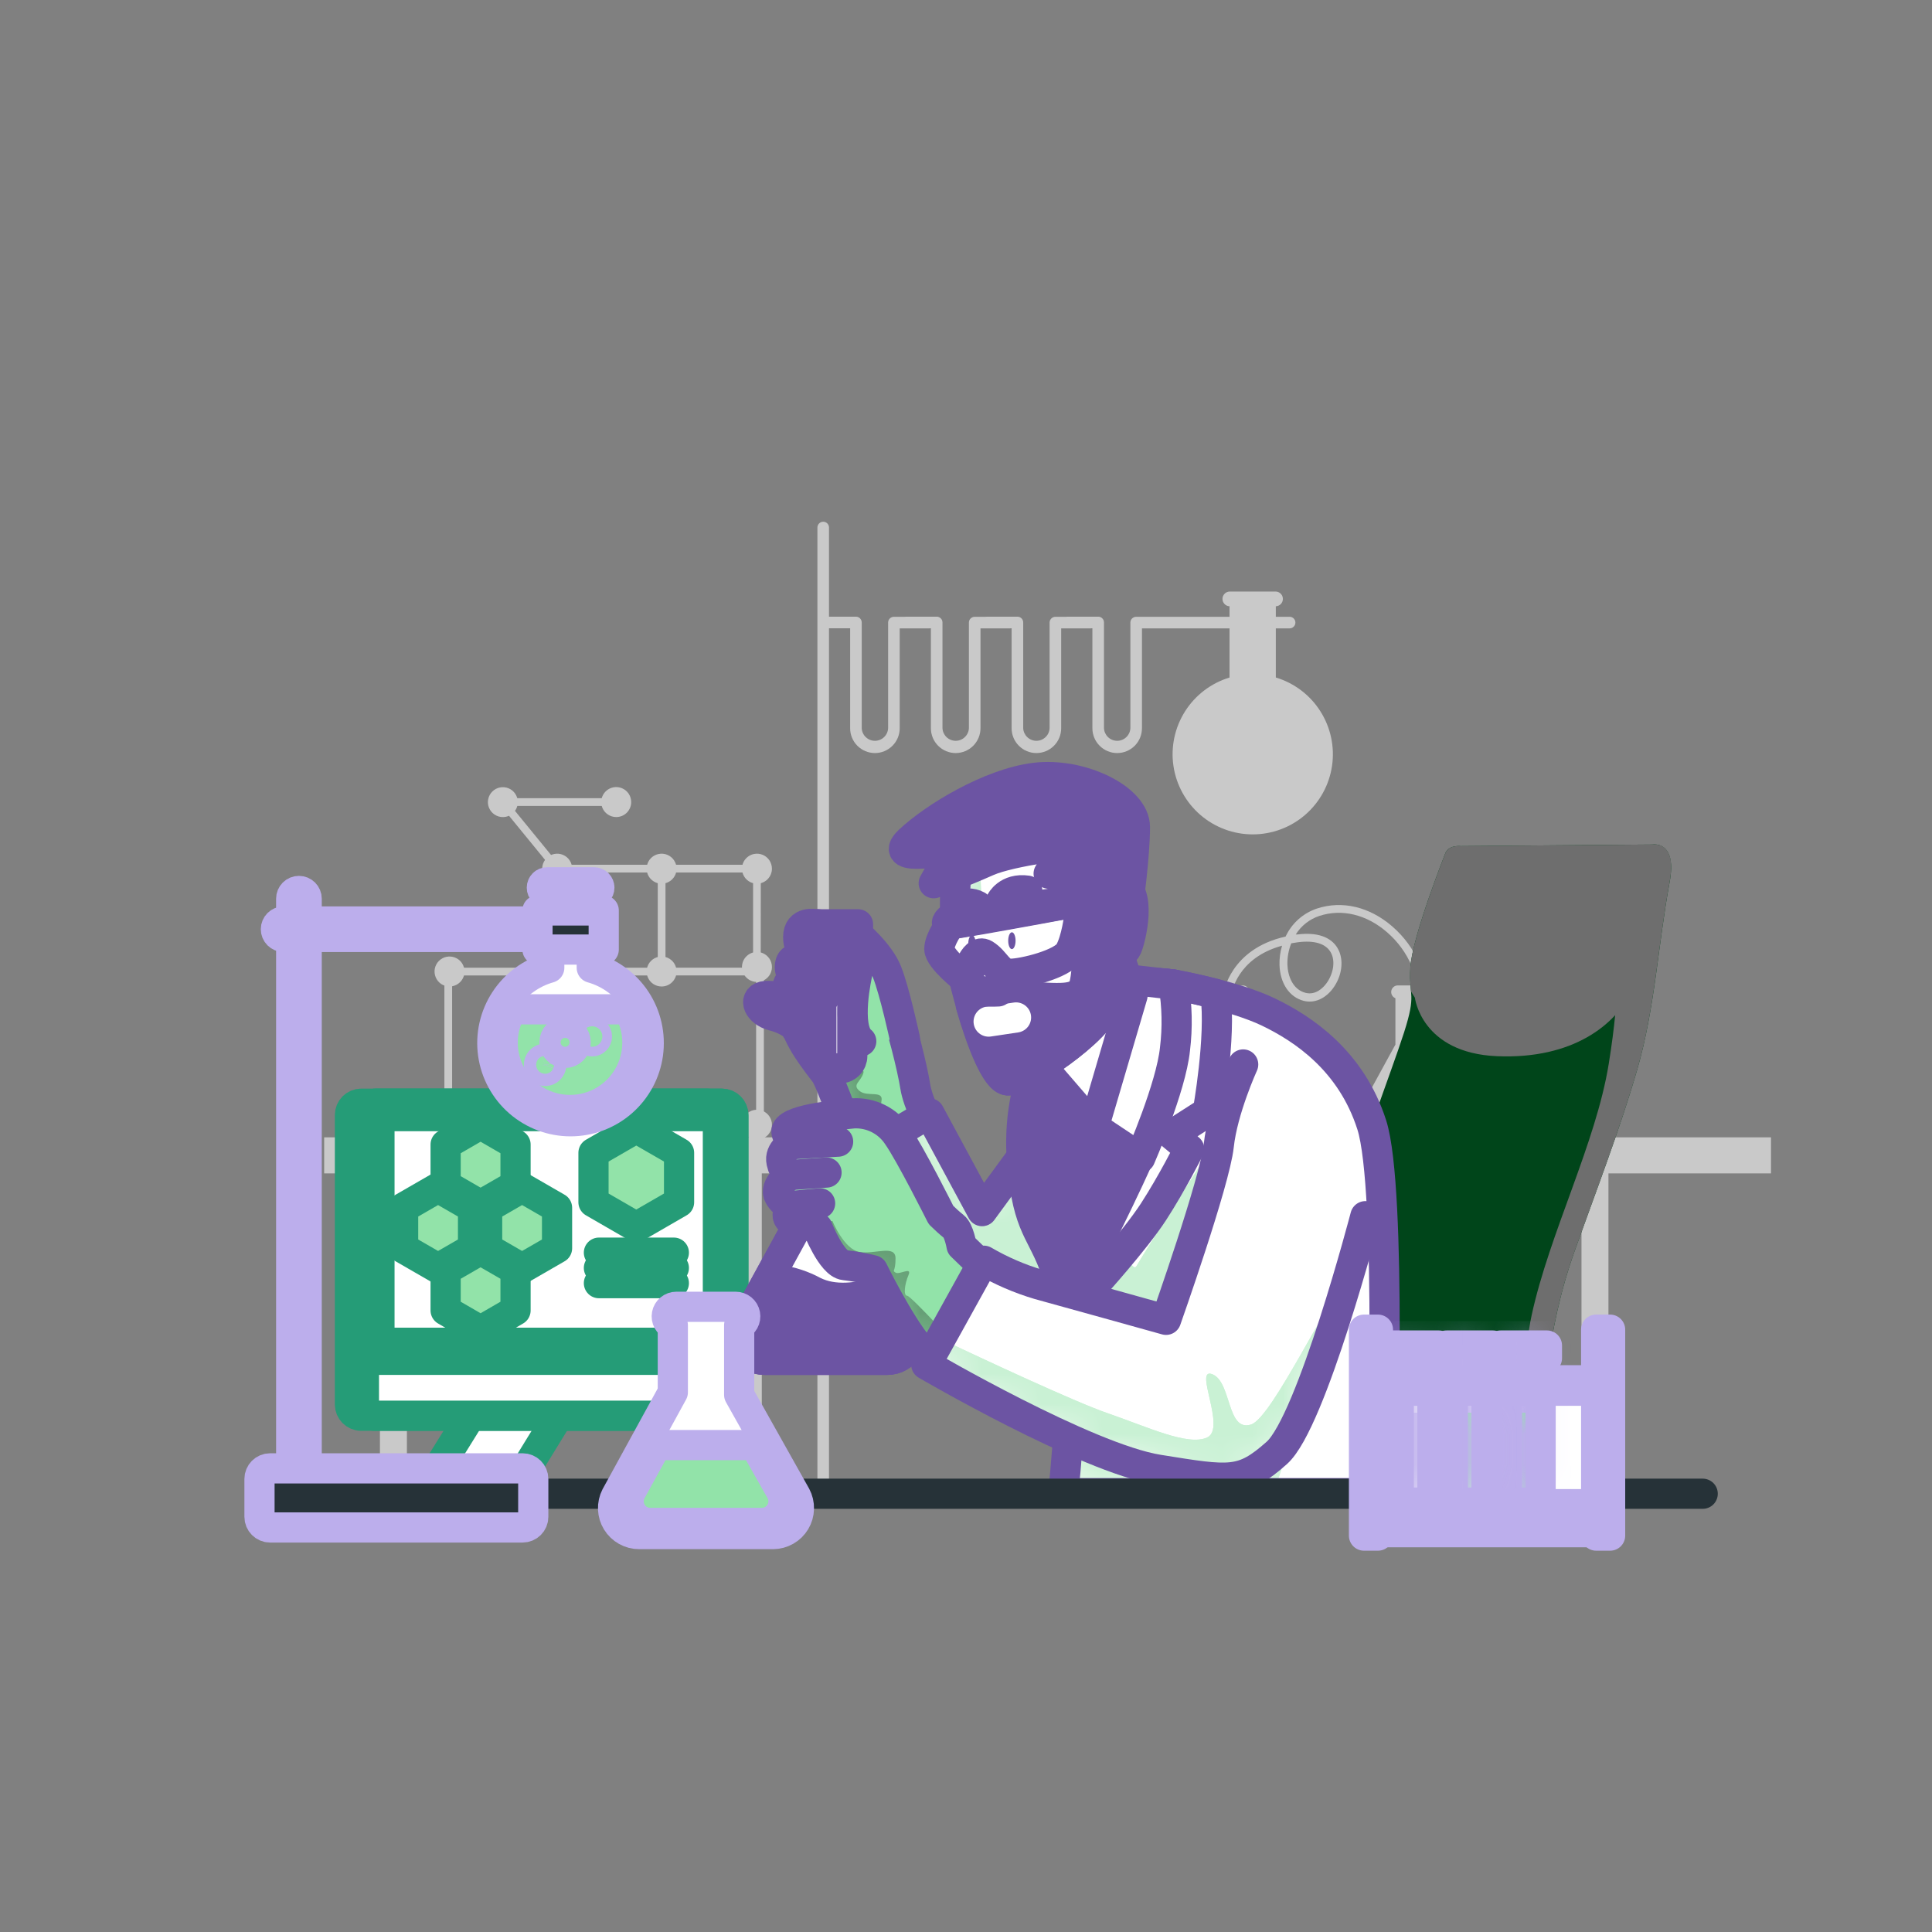 <svg width="64" height="64" viewBox="0 0 64 64" fill="none" xmlns="http://www.w3.org/2000/svg">
<rect x="0" y="0" width="64" height="64" fill="#808080" stroke="none"/>
<path d="M17.153 26.57C17.153 26.472 17.123 26.377 17.069 26.295C17.014 26.214 16.937 26.151 16.846 26.113C16.756 26.076 16.656 26.067 16.56 26.086C16.464 26.105 16.376 26.152 16.307 26.222C16.238 26.291 16.191 26.379 16.172 26.475C16.152 26.571 16.162 26.671 16.2 26.761C16.238 26.852 16.301 26.929 16.382 26.983C16.464 27.038 16.56 27.067 16.657 27.067C16.723 27.067 16.787 27.054 16.847 27.029C16.907 27.004 16.962 26.968 17.008 26.921C17.054 26.875 17.091 26.82 17.116 26.76C17.14 26.7 17.153 26.635 17.153 26.57Z" fill="#C9C9C9"/>
<path d="M20.909 26.569C20.909 26.471 20.88 26.375 20.826 26.293C20.771 26.211 20.693 26.148 20.602 26.11C20.512 26.072 20.412 26.063 20.315 26.082C20.219 26.101 20.13 26.149 20.061 26.218C19.992 26.288 19.944 26.376 19.925 26.473C19.906 26.569 19.916 26.669 19.954 26.76C19.992 26.851 20.056 26.928 20.138 26.983C20.22 27.037 20.316 27.066 20.414 27.066C20.479 27.066 20.544 27.053 20.604 27.028C20.664 27.003 20.719 26.966 20.765 26.92C20.811 26.874 20.847 26.819 20.872 26.759C20.897 26.699 20.91 26.634 20.909 26.569Z" fill="#C9C9C9"/>
<path d="M18.954 28.776C18.954 28.678 18.925 28.582 18.87 28.5C18.816 28.418 18.738 28.355 18.647 28.317C18.556 28.279 18.457 28.27 18.36 28.289C18.264 28.308 18.175 28.356 18.106 28.425C18.037 28.495 17.989 28.583 17.97 28.68C17.951 28.776 17.961 28.876 17.999 28.967C18.037 29.058 18.101 29.135 18.183 29.189C18.264 29.244 18.361 29.273 18.459 29.273C18.524 29.273 18.588 29.26 18.649 29.235C18.709 29.21 18.764 29.173 18.81 29.127C18.856 29.081 18.892 29.026 18.917 28.966C18.942 28.906 18.954 28.841 18.954 28.776Z" fill="#C9C9C9"/>
<path d="M22.413 28.776C22.413 28.678 22.384 28.582 22.329 28.5C22.275 28.418 22.197 28.355 22.107 28.317C22.016 28.279 21.916 28.27 21.82 28.289C21.723 28.308 21.635 28.355 21.565 28.425C21.496 28.494 21.449 28.583 21.43 28.679C21.41 28.775 21.42 28.875 21.458 28.966C21.495 29.057 21.559 29.134 21.641 29.189C21.722 29.244 21.818 29.273 21.917 29.273C22.048 29.273 22.175 29.22 22.268 29.127C22.361 29.034 22.413 28.908 22.413 28.776Z" fill="#C9C9C9"/>
<path d="M22.413 32.184C22.413 32.085 22.384 31.989 22.33 31.907C22.276 31.825 22.198 31.762 22.108 31.724C22.017 31.686 21.917 31.676 21.82 31.695C21.724 31.714 21.635 31.761 21.566 31.831C21.496 31.9 21.449 31.988 21.43 32.085C21.41 32.181 21.42 32.281 21.458 32.372C21.495 32.463 21.559 32.54 21.64 32.595C21.722 32.65 21.818 32.679 21.917 32.679C22.048 32.679 22.174 32.627 22.267 32.534C22.36 32.441 22.413 32.315 22.413 32.184Z" fill="#C9C9C9"/>
<path d="M15.388 32.184C15.388 32.085 15.359 31.989 15.305 31.907C15.25 31.825 15.173 31.761 15.082 31.724C14.991 31.686 14.891 31.676 14.795 31.695C14.698 31.714 14.61 31.762 14.54 31.831C14.47 31.901 14.423 31.989 14.404 32.086C14.385 32.182 14.395 32.282 14.433 32.373C14.47 32.464 14.534 32.541 14.616 32.596C14.698 32.65 14.794 32.679 14.892 32.679C15.024 32.678 15.149 32.626 15.242 32.533C15.335 32.441 15.387 32.315 15.388 32.184Z" fill="#C9C9C9"/>
<path d="M25.571 28.776C25.571 28.678 25.542 28.582 25.488 28.5C25.433 28.418 25.356 28.355 25.265 28.317C25.174 28.279 25.074 28.27 24.978 28.289C24.881 28.308 24.793 28.355 24.724 28.425C24.654 28.494 24.607 28.583 24.588 28.679C24.569 28.775 24.578 28.875 24.616 28.966C24.654 29.057 24.717 29.134 24.799 29.189C24.881 29.244 24.977 29.273 25.075 29.273C25.206 29.273 25.333 29.22 25.426 29.127C25.519 29.034 25.571 28.908 25.571 28.776Z" fill="#C9C9C9"/>
<path d="M25.571 32.032C25.571 31.934 25.542 31.838 25.488 31.756C25.433 31.674 25.356 31.611 25.265 31.573C25.174 31.535 25.074 31.526 24.978 31.545C24.881 31.564 24.793 31.611 24.724 31.681C24.654 31.75 24.607 31.839 24.588 31.935C24.569 32.031 24.578 32.131 24.616 32.222C24.654 32.313 24.717 32.39 24.799 32.445C24.881 32.499 24.977 32.528 25.075 32.528C25.206 32.528 25.333 32.476 25.426 32.383C25.519 32.29 25.571 32.163 25.571 32.032Z" fill="#C9C9C9"/>
<path d="M25.571 37.26C25.572 37.161 25.543 37.065 25.488 36.983C25.434 36.901 25.356 36.838 25.266 36.8C25.175 36.762 25.075 36.752 24.979 36.771C24.882 36.79 24.794 36.837 24.724 36.907C24.654 36.976 24.607 37.065 24.588 37.161C24.569 37.257 24.578 37.357 24.616 37.448C24.653 37.539 24.717 37.617 24.799 37.671C24.88 37.726 24.977 37.755 25.075 37.755C25.206 37.755 25.332 37.703 25.425 37.61C25.519 37.517 25.571 37.391 25.571 37.26Z" fill="#C9C9C9"/>
<path d="M25.158 32.052L24.908 31.997L24.947 31.819V28.903H18.398L16.385 26.441H20.414V26.697H16.925L18.52 28.647H25.203L25.2 31.86L25.158 32.052Z" fill="#C9C9C9"/>
<path d="M25.304 37.424H11.998V37.168H25.048V32.312H21.789V28.775H22.045V32.056H25.304V37.424Z" fill="#C9C9C9"/>
<path d="M14.977 37.297H14.721V32.057H21.917V32.313H14.977V37.297Z" fill="#C9C9C9"/>
<path d="M58.667 37.676H38.785V38.87H58.667V37.676Z" fill="#C9C9C9"/>
<path d="M53.282 38.33H52.389V49.831H53.282V38.33Z" fill="#C9C9C9"/>
<path d="M30.62 37.676H10.738V38.87H30.62V37.676Z" fill="#C9C9C9"/>
<path d="M25.235 38.33H24.342V49.831H25.235V38.33Z" fill="#C9C9C9"/>
<path d="M13.479 38.33H12.586V49.831H13.479V38.33Z" fill="#C9C9C9"/>
<path d="M49.047 36.977L47.745 34.66V33.068C47.793 33.049 47.832 33.014 47.857 32.969C47.882 32.925 47.89 32.873 47.881 32.822C47.871 32.772 47.845 32.727 47.806 32.694C47.766 32.661 47.717 32.643 47.666 32.643H46.304C46.253 32.643 46.203 32.661 46.164 32.694C46.125 32.727 46.098 32.772 46.089 32.822C46.08 32.873 46.088 32.925 46.113 32.969C46.137 33.014 46.177 33.049 46.225 33.068V34.603L44.918 36.993C44.871 37.084 44.848 37.185 44.852 37.288C44.856 37.389 44.886 37.489 44.939 37.576C44.992 37.663 45.067 37.735 45.156 37.785C45.245 37.835 45.346 37.861 45.448 37.861H48.52C48.624 37.862 48.726 37.836 48.817 37.785C48.908 37.733 48.984 37.66 49.037 37.57C49.09 37.481 49.119 37.379 49.121 37.275C49.123 37.171 49.097 37.068 49.047 36.977Z" fill="#C9C9C9"/>
<path d="M42.55 36.977L41.247 34.66V33.068C41.295 33.049 41.334 33.014 41.359 32.969C41.384 32.925 41.392 32.873 41.383 32.822C41.373 32.772 41.347 32.727 41.308 32.694C41.268 32.661 41.219 32.643 41.168 32.643H39.808C39.757 32.643 39.708 32.66 39.668 32.693C39.629 32.726 39.602 32.771 39.592 32.822C39.583 32.872 39.591 32.924 39.616 32.969C39.641 33.014 39.68 33.049 39.728 33.068V34.603L38.42 36.993C38.373 37.084 38.35 37.185 38.354 37.288C38.358 37.389 38.388 37.489 38.441 37.576C38.494 37.663 38.569 37.735 38.658 37.785C38.747 37.835 38.847 37.861 38.95 37.861H42.022C42.126 37.862 42.228 37.836 42.319 37.785C42.41 37.734 42.486 37.66 42.54 37.571C42.593 37.481 42.622 37.379 42.624 37.275C42.626 37.171 42.6 37.068 42.55 36.977Z" fill="#C9C9C9"/>
<path d="M47.053 33.319H47.03C47.012 33.317 46.995 33.311 46.98 33.301C46.965 33.292 46.953 33.28 46.942 33.266C46.932 33.251 46.925 33.235 46.922 33.218C46.918 33.2 46.918 33.183 46.922 33.165C47.05 32.415 46.666 31.501 45.947 30.881C45.27 30.293 44.454 30.097 43.709 30.34C43.383 30.447 43.105 30.665 42.923 30.956H42.968C43.799 30.851 44.159 31.148 44.313 31.416C44.529 31.788 44.462 32.337 44.15 32.749C43.894 33.09 43.535 33.241 43.191 33.155C42.715 33.035 42.406 32.579 42.385 31.967C42.379 31.751 42.408 31.535 42.47 31.327C40.975 31.736 40.799 32.893 40.791 32.947C40.786 32.981 40.768 33.013 40.74 33.034C40.712 33.056 40.677 33.065 40.642 33.06C40.608 33.056 40.576 33.038 40.555 33.01C40.533 32.982 40.524 32.947 40.529 32.912C40.529 32.897 40.743 31.434 42.587 31.025C42.688 30.808 42.832 30.613 43.011 30.453C43.19 30.293 43.4 30.172 43.627 30.096C44.462 29.823 45.371 30.038 46.121 30.689C46.914 31.375 47.332 32.368 47.183 33.219C47.177 33.248 47.16 33.275 47.136 33.293C47.112 33.311 47.083 33.32 47.053 33.319ZM42.775 31.248C42.685 31.471 42.642 31.711 42.647 31.952C42.66 32.336 42.826 32.783 43.252 32.89C43.593 32.976 43.842 32.705 43.933 32.583C44.145 32.304 44.262 31.857 44.079 31.542C43.915 31.258 43.54 31.144 42.998 31.213C42.92 31.226 42.846 31.238 42.775 31.248Z" fill="#C9C9C9"/>
<path d="M27.27 49.572C27.219 49.572 27.17 49.552 27.134 49.516C27.098 49.48 27.078 49.431 27.078 49.38V17.475C27.078 17.424 27.098 17.375 27.134 17.339C27.17 17.303 27.219 17.283 27.27 17.283C27.321 17.283 27.37 17.303 27.406 17.339C27.442 17.375 27.462 17.424 27.462 17.475V49.38C27.462 49.431 27.442 49.48 27.406 49.516C27.37 49.552 27.321 49.572 27.27 49.572Z" fill="#C9C9C9"/>
<path d="M28.983 24.946C28.766 24.946 28.557 24.859 28.403 24.706C28.249 24.552 28.162 24.343 28.162 24.126V20.812H27.38C27.329 20.812 27.28 20.791 27.244 20.756C27.208 20.72 27.188 20.671 27.188 20.62C27.188 20.569 27.208 20.52 27.244 20.484C27.28 20.448 27.329 20.428 27.38 20.428H28.354C28.404 20.428 28.453 20.448 28.489 20.484C28.525 20.52 28.546 20.569 28.546 20.62V24.126C28.552 24.238 28.6 24.343 28.682 24.42C28.763 24.497 28.871 24.54 28.983 24.54C29.095 24.54 29.203 24.497 29.284 24.42C29.365 24.343 29.414 24.238 29.42 24.126V20.624C29.42 20.573 29.44 20.524 29.476 20.488C29.512 20.452 29.561 20.432 29.612 20.432H30.78C30.831 20.432 30.88 20.452 30.916 20.488C30.952 20.524 30.973 20.573 30.973 20.624C30.973 20.674 30.952 20.723 30.916 20.759C30.88 20.795 30.831 20.816 30.78 20.816H29.804V24.126C29.803 24.343 29.717 24.552 29.563 24.705C29.409 24.859 29.201 24.946 28.983 24.946Z" fill="#C9C9C9"/>
<path d="M31.658 24.946C31.44 24.946 31.232 24.859 31.078 24.705C30.924 24.552 30.838 24.343 30.837 24.126V20.812H30.055C30.004 20.812 29.956 20.791 29.919 20.756C29.884 20.72 29.863 20.671 29.863 20.62C29.863 20.569 29.884 20.52 29.919 20.484C29.956 20.448 30.004 20.428 30.055 20.428H31.029C31.08 20.428 31.129 20.448 31.165 20.484C31.201 20.52 31.221 20.569 31.221 20.62V24.126C31.227 24.238 31.276 24.343 31.357 24.42C31.439 24.497 31.547 24.54 31.659 24.54C31.77 24.54 31.878 24.497 31.959 24.42C32.041 24.343 32.09 24.238 32.096 24.126V20.624C32.096 20.573 32.116 20.524 32.152 20.488C32.188 20.452 32.237 20.432 32.288 20.432H33.456C33.507 20.432 33.556 20.452 33.592 20.488C33.628 20.524 33.648 20.573 33.648 20.624C33.648 20.674 33.628 20.723 33.592 20.759C33.556 20.795 33.507 20.816 33.456 20.816H32.48V24.126C32.479 24.343 32.392 24.552 32.238 24.706C32.084 24.859 31.875 24.946 31.658 24.946Z" fill="#C9C9C9"/>
<path d="M34.332 24.946C34.114 24.946 33.906 24.859 33.752 24.705C33.598 24.552 33.511 24.343 33.511 24.126V20.812H32.729C32.678 20.812 32.629 20.791 32.593 20.756C32.557 20.72 32.537 20.671 32.537 20.62C32.537 20.569 32.557 20.52 32.593 20.484C32.629 20.448 32.678 20.428 32.729 20.428H33.703C33.754 20.428 33.803 20.448 33.839 20.484C33.875 20.52 33.895 20.569 33.895 20.62V24.126C33.901 24.238 33.95 24.343 34.031 24.42C34.113 24.497 34.22 24.54 34.332 24.54C34.444 24.54 34.552 24.497 34.633 24.42C34.715 24.343 34.763 24.238 34.769 24.126V20.624C34.769 20.573 34.79 20.524 34.826 20.488C34.862 20.452 34.91 20.432 34.961 20.432H36.13C36.181 20.432 36.23 20.452 36.266 20.488C36.302 20.524 36.322 20.573 36.322 20.624C36.322 20.674 36.302 20.723 36.266 20.759C36.23 20.795 36.181 20.816 36.13 20.816H35.153V24.126C35.153 24.343 35.066 24.552 34.912 24.706C34.758 24.859 34.549 24.946 34.332 24.946Z" fill="#C9C9C9"/>
<path d="M37.007 24.946C36.79 24.946 36.581 24.859 36.428 24.705C36.274 24.552 36.187 24.343 36.187 24.126V20.812H35.405C35.354 20.812 35.305 20.791 35.269 20.756C35.233 20.72 35.213 20.671 35.213 20.62C35.213 20.569 35.233 20.52 35.269 20.484C35.305 20.448 35.354 20.428 35.405 20.428H36.379C36.43 20.428 36.479 20.448 36.515 20.484C36.551 20.52 36.571 20.569 36.571 20.62V24.126C36.577 24.238 36.626 24.343 36.707 24.42C36.788 24.497 36.896 24.54 37.008 24.54C37.12 24.54 37.228 24.497 37.309 24.42C37.391 24.343 37.439 24.238 37.445 24.126V20.624C37.445 20.573 37.465 20.524 37.501 20.488C37.538 20.452 37.586 20.432 37.637 20.432H42.72C42.771 20.432 42.82 20.452 42.856 20.488C42.892 20.524 42.912 20.573 42.912 20.624C42.912 20.674 42.892 20.723 42.856 20.759C42.82 20.795 42.771 20.816 42.72 20.816H37.829V24.126C37.828 24.343 37.742 24.552 37.588 24.706C37.434 24.859 37.225 24.946 37.007 24.946Z" fill="#C9C9C9"/>
<path d="M42.263 22.444V20.083H42.27C42.332 20.079 42.39 20.051 42.432 20.006C42.474 19.961 42.497 19.901 42.497 19.84C42.497 19.778 42.474 19.718 42.432 19.673C42.39 19.628 42.332 19.6 42.27 19.596H40.723C40.661 19.6 40.603 19.628 40.562 19.673C40.519 19.718 40.496 19.778 40.496 19.84C40.496 19.901 40.519 19.961 40.562 20.006C40.603 20.051 40.661 20.079 40.723 20.083H40.73V22.444C40.121 22.628 39.598 23.025 39.257 23.563C38.916 24.101 38.779 24.743 38.872 25.373C38.965 26.003 39.282 26.579 39.764 26.995C40.246 27.411 40.862 27.64 41.498 27.64C42.135 27.64 42.751 27.411 43.233 26.995C43.715 26.579 44.032 26.003 44.125 25.373C44.218 24.743 44.081 24.101 43.74 23.563C43.399 23.025 42.876 22.628 42.267 22.444H42.263Z" fill="#C9C9C9"/>
<path d="M15.911 46.385L14.479 48.689C14.437 48.756 14.414 48.832 14.412 48.911C14.41 48.99 14.43 49.068 14.468 49.136C14.506 49.205 14.562 49.262 14.63 49.302C14.698 49.342 14.775 49.363 14.854 49.363H17.78C17.701 49.363 17.624 49.343 17.556 49.303C17.488 49.263 17.432 49.206 17.394 49.137C17.355 49.069 17.336 48.991 17.338 48.912C17.34 48.834 17.362 48.757 17.403 48.69L18.79 46.432L15.911 46.385Z" fill="white" stroke="#259C77" stroke-linecap="round" stroke-linejoin="round"/>
<path d="M23.457 36.562H11.964C11.759 36.562 11.592 36.729 11.592 36.935V46.526C11.592 46.732 11.759 46.898 11.964 46.898H23.457C23.663 46.898 23.83 46.732 23.83 46.526V36.935C23.83 36.729 23.663 36.562 23.457 36.562Z" fill="white" stroke="#259C77" stroke-linecap="round" stroke-linejoin="round"/>
<path d="M23.92 36.562H12.427C12.222 36.562 12.055 36.729 12.055 36.935V46.526C12.055 46.732 12.222 46.898 12.427 46.898H23.92C24.126 46.898 24.293 46.732 24.293 46.526V36.935C24.293 36.729 24.126 36.562 23.92 36.562Z" fill="white" stroke="#259C77" stroke-linecap="round" stroke-linejoin="round"/>
<path d="M23.882 36.562H12.466C12.357 36.562 12.252 36.606 12.175 36.683C12.098 36.76 12.055 36.864 12.055 36.973V45.046H24.293V36.973C24.293 36.864 24.25 36.76 24.172 36.683C24.095 36.606 23.991 36.562 23.882 36.562Z" fill="#259C77" stroke="#259C77" stroke-linecap="round" stroke-linejoin="round"/>
<path d="M23.781 36.973H12.57V44.48H23.781V36.973Z" fill="white" stroke="#259C77" stroke-linecap="round" stroke-linejoin="round"/>
<path d="M22.495 39.826V38.189L21.078 37.371L19.66 38.189V39.826L21.078 40.645L22.495 39.826Z" fill="#92E3A9" stroke="#259C77" stroke-linecap="round" stroke-linejoin="round"/>
<path d="M18.453 41.349V40.01L17.295 39.342L16.137 40.01V41.349L17.295 42.017L18.453 41.349Z" fill="#92E3A9" stroke="#259C77" stroke-linecap="round" stroke-linejoin="round"/>
<path d="M17.078 39.251V37.914L15.92 37.244L14.762 37.914V39.251L15.92 39.919L17.078 39.251Z" fill="#92E3A9" stroke="#259C77" stroke-linecap="round" stroke-linejoin="round"/>
<path d="M17.078 43.41V42.072L15.92 41.404L14.762 42.072V43.41L15.92 44.08L17.078 43.41Z" fill="#92E3A9" stroke="#259C77" stroke-linecap="round" stroke-linejoin="round"/>
<path d="M15.67 41.349V40.01L14.512 39.342L13.354 40.01V41.349L14.512 42.017L15.67 41.349Z" fill="#92E3A9" stroke="#259C77" stroke-linecap="round" stroke-linejoin="round"/>
<path d="M19.84 41.496H22.322" stroke="#259C77" stroke-linecap="round" stroke-linejoin="round"/>
<path d="M19.84 42.002H22.322" stroke="#259C77" stroke-linecap="round" stroke-linejoin="round"/>
<path d="M19.84 42.506H22.322" stroke="#259C77" stroke-linecap="round" stroke-linejoin="round"/>
<path d="M54.731 27.976L48.395 28.028C48.395 28.028 47.975 27.976 47.871 28.284C47.871 28.284 46.77 31.059 46.719 32.055C46.668 33.051 46.929 32.892 46.511 34.202C46.092 35.511 44.886 38.601 44.207 41.114C43.473 43.82 43.175 46.657 43.055 49.472H51.028C51.037 46.774 51.213 44.096 52.167 41.427C52.857 39.492 53.651 37.449 54.237 35.424C54.823 33.399 54.925 31.296 55.308 29.225C55.569 27.82 54.731 27.976 54.731 27.976Z" fill="#00451A"/>
<path d="M55.352 28.603C55.289 27.872 54.731 27.976 54.731 27.976L48.395 28.028C48.395 28.028 47.975 27.976 47.871 28.284C47.871 28.284 46.771 31.059 46.719 32.055C46.706 32.318 46.714 32.582 46.742 32.844L46.87 33.05C46.87 33.05 47.081 34.883 49.594 34.988C52.108 35.093 53.521 33.939 54.045 32.84C54.569 31.74 54.778 29.96 55.197 28.913C55.243 28.807 55.295 28.703 55.352 28.603Z" fill="#6E6E6E"/>
<path d="M54.994 28.006L54.987 28.014C54.511 28.842 54.142 29.728 53.888 30.649C53.463 32.179 53.718 32.604 53.292 35.238C52.868 37.872 51.328 40.848 50.738 43.568C50.482 44.72 50.387 47.088 50.361 49.479H51.026C51.035 46.781 51.211 44.103 52.165 41.434C52.855 39.499 53.648 37.456 54.235 35.431C54.821 33.406 54.923 31.303 55.306 29.232C55.467 28.363 55.214 28.089 54.994 28.006Z" fill="#6E6E6E"/>
<path d="M30.872 37.435C30.872 37.435 30.403 36.539 30.319 35.987C30.234 35.435 29.85 33.811 29.509 33.043C29.167 32.275 27.507 31.297 27.204 31.339C26.902 31.381 26.268 33.003 26.308 33.683C26.349 34.363 27.119 35.259 27.332 35.557C27.546 35.855 28.057 37.477 28.398 37.989C28.738 38.501 28.782 38.713 28.782 38.713L30.872 37.435Z" fill="#92E3A9"/>
<mask id="mask0_1218_2188" style="mask-type:luminance" maskUnits="userSpaceOnUse" x="26" y="31" width="5" height="8">
<path d="M30.872 37.435C30.872 37.435 30.403 36.539 30.319 35.987C30.234 35.435 29.85 33.811 29.509 33.043C29.167 32.275 27.507 31.297 27.204 31.339C26.902 31.381 26.268 33.003 26.308 33.683C26.349 34.363 27.119 35.259 27.332 35.557C27.546 35.855 28.057 37.477 28.398 37.989C28.738 38.501 28.782 38.713 28.782 38.713L30.872 37.435Z" fill="white"/>
</mask>
<g mask="url(#mask0_1218_2188)">
<path opacity="0.3" d="M29.198 36.481C29.283 36.097 28.729 36.353 28.473 36.139C28.216 35.925 28.515 35.841 28.601 35.543C28.686 35.245 27.704 35.841 27.534 35.799C27.503 35.788 27.472 35.775 27.443 35.758C27.69 36.292 28.109 37.55 28.402 37.989C28.521 38.168 28.603 38.309 28.658 38.418L29.58 38.187C29.58 38.187 29.113 36.865 29.198 36.481Z" fill="black"/>
</g>
<path d="M30.872 37.435C30.872 37.435 30.403 36.539 30.319 35.987C30.234 35.435 29.85 33.811 29.509 33.043C29.167 32.275 27.507 31.297 27.204 31.339C26.902 31.381 26.268 33.003 26.308 33.683C26.349 34.363 27.119 35.259 27.332 35.557C27.546 35.855 28.057 37.477 28.398 37.989C28.738 38.501 28.782 38.713 28.782 38.713L30.872 37.435Z" stroke="#6C54A3" stroke-linecap="round" stroke-linejoin="round"/>
<path d="M26.911 33.26C26.911 33.26 25.631 32.919 25.294 33.004C24.956 33.088 25.122 33.516 25.592 33.644C25.845 33.705 26.084 33.813 26.297 33.964L26.723 34.604" fill="#92E3A9"/>
<path d="M26.911 33.26C26.911 33.26 25.631 32.919 25.294 33.004C24.956 33.088 25.122 33.516 25.592 33.644C25.845 33.705 26.084 33.813 26.297 33.964L26.723 34.604" stroke="#6C54A3" stroke-linecap="round" stroke-linejoin="round"/>
<path d="M27.209 30.789H28.233V34.978C28.233 35.033 28.222 35.086 28.202 35.136C28.181 35.186 28.151 35.232 28.112 35.27C28.074 35.308 28.029 35.339 27.979 35.359C27.928 35.38 27.875 35.391 27.821 35.391H27.622C27.568 35.391 27.515 35.38 27.465 35.359C27.415 35.339 27.369 35.308 27.331 35.27C27.293 35.232 27.262 35.186 27.242 35.136C27.221 35.086 27.21 35.033 27.21 34.978V30.789H27.209Z" fill="white" stroke="#6C54A3" stroke-linecap="round" stroke-linejoin="round"/>
<path d="M28.423 30.619H27.018V31.003H28.423V30.619Z" fill="white" stroke="#6C54A3" stroke-linecap="round" stroke-linejoin="round"/>
<path d="M27.016 30.618C27.016 30.618 26.441 30.49 26.441 31.044C26.441 31.599 26.868 31.727 27.209 31.343C27.551 30.959 27.336 30.576 27.016 30.618Z" fill="#92E3A9" stroke="#6C54A3" stroke-linecap="round" stroke-linejoin="round"/>
<path d="M29.977 34.41C29.977 34.41 29.637 32.834 29.382 32.195C29.127 31.557 28.402 30.96 28.23 30.787C28.059 30.615 27.89 31.299 28.018 31.511C28.146 31.722 28.402 32.235 28.402 32.235C28.402 32.235 27.975 34.067 28.53 34.493" fill="#92E3A9"/>
<path d="M29.977 34.41C29.977 34.41 29.637 32.834 29.382 32.195C29.127 31.557 28.402 30.96 28.23 30.787C28.059 30.615 27.89 31.299 28.018 31.511C28.146 31.722 28.402 32.235 28.402 32.235C28.402 32.235 27.975 34.067 28.53 34.493" stroke="#6C54A3" stroke-linecap="round" stroke-linejoin="round"/>
<path d="M27.039 32.407C27.039 32.407 26.186 32.323 26.102 32.621C26.018 32.919 26.186 33.09 26.442 33.09C26.698 33.09 27.338 33.218 27.38 32.919C27.42 32.621 27.337 32.365 27.039 32.407Z" fill="#92E3A9" stroke="#6C54A3" stroke-linecap="round" stroke-linejoin="round"/>
<path d="M27.125 31.683C27.125 31.683 26.272 31.598 26.186 31.897C26.101 32.195 26.272 32.365 26.528 32.365C26.784 32.365 27.424 32.493 27.465 32.195C27.506 31.897 27.423 31.641 27.125 31.683Z" fill="#92E3A9" stroke="#6C54A3" stroke-linecap="round" stroke-linejoin="round"/>
<path d="M30.787 36.881L28.273 38.371C28.273 38.371 29.21 40.076 29.722 41.523C30.234 42.971 31.258 45.699 32.959 45.655C34.661 45.612 36.24 43.441 36.24 43.441L34.281 37.732L32.533 40.118L30.787 36.881Z" fill="white"/>
<mask id="mask1_1218_2188" style="mask-type:luminance" maskUnits="userSpaceOnUse" x="28" y="36" width="9" height="10">
<path d="M30.787 36.881L28.273 38.371C28.273 38.371 29.21 40.076 29.722 41.523C30.234 42.971 31.258 45.699 32.959 45.655C34.661 45.612 36.24 43.441 36.24 43.441L34.281 37.732L32.533 40.118L30.787 36.881Z" fill="white"/>
</mask>
<g mask="url(#mask1_1218_2188)">
<path d="M30.787 36.881L28.273 38.371C28.273 38.371 29.21 40.076 29.722 41.523C30.234 42.971 31.258 45.699 32.959 45.655C34.661 45.612 36.24 43.441 36.24 43.441L34.281 37.732L32.533 40.118L30.787 36.881Z" fill="#92E3A9" stroke="#6C54A3" stroke-linecap="round" stroke-linejoin="round"/>
<path opacity="0.5" d="M30.787 36.881L28.273 38.371C28.273 38.371 29.21 40.076 29.722 41.523C30.234 42.971 31.258 45.699 32.959 45.655C34.661 45.612 36.24 43.441 36.24 43.441L34.281 37.732L32.533 40.118L30.787 36.881Z" fill="white"/>
</g>
<path d="M30.787 36.881L28.273 38.371C28.273 38.371 29.21 40.076 29.722 41.523C30.234 42.971 31.258 45.699 32.959 45.655C34.661 45.612 36.24 43.441 36.24 43.441L34.281 37.732L32.533 40.118L30.787 36.881Z" stroke="#6C54A3" stroke-linecap="round" stroke-linejoin="round"/>
<path d="M38.876 32.615C38.876 32.615 40.866 32.971 42.017 33.524C43.167 34.077 44.761 35.135 45.442 37.264C46.123 39.394 45.782 49.462 45.782 49.462H35.219C35.219 49.462 35.731 45.06 35.261 43.062C34.791 41.063 34.278 41.045 33.999 39.58C33.167 35.224 35.51 32.147 38.876 32.615Z" fill="white"/>
<mask id="mask2_1218_2188" style="mask-type:luminance" maskUnits="userSpaceOnUse" x="33" y="32" width="13" height="18">
<path d="M38.876 32.615C38.876 32.615 40.866 32.971 42.017 33.524C43.167 34.077 44.761 35.135 45.442 37.264C46.123 39.394 45.782 49.462 45.782 49.462H35.219C35.219 49.462 35.731 45.06 35.261 43.062C34.791 41.063 34.278 41.045 33.999 39.58C33.167 35.224 35.51 32.147 38.876 32.615Z" fill="white"/>
</mask>
<g mask="url(#mask2_1218_2188)">
<path d="M42.148 49.537C42.716 48.044 43.663 44.507 43.663 44.507C43.663 44.507 40.377 43.695 39.907 42.203C39.438 40.71 40.463 37.505 40.463 37.505C40.463 37.505 37.987 41.345 37.647 41.943C37.306 42.541 35.427 35.969 34.787 34.433C34.785 34.427 34.782 34.42 34.778 34.414C33.939 35.666 33.596 37.471 33.999 39.576C34.278 41.042 34.792 41.056 35.261 43.058C35.729 45.06 35.219 49.533 35.219 49.533L42.148 49.537Z" fill="#92E3A9"/>
<path opacity="0.5" d="M42.148 49.537C42.716 48.044 43.663 44.507 43.663 44.507C43.663 44.507 40.377 43.695 39.907 42.203C39.438 40.71 40.463 37.505 40.463 37.505C40.463 37.505 37.987 41.345 37.647 41.943C37.306 42.541 35.427 35.969 34.787 34.433C34.785 34.427 34.782 34.42 34.778 34.414C33.939 35.666 33.596 37.471 33.999 39.576C34.278 41.042 34.792 41.056 35.261 43.058C35.729 45.06 35.219 49.533 35.219 49.533L42.148 49.537Z" fill="white"/>
</g>
<path d="M38.876 32.615C38.876 32.615 40.866 32.971 42.017 33.524C43.167 34.077 44.761 35.135 45.442 37.264C46.123 39.394 45.782 49.462 45.782 49.462H35.219C35.219 49.462 35.731 45.06 35.261 43.062C34.791 41.063 34.278 41.045 33.999 39.58C33.167 35.224 35.51 32.147 38.876 32.615Z" stroke="#6C54A3" stroke-linecap="round" stroke-linejoin="round"/>
<path d="M34.473 37.968L34.9 38.251L34.568 38.961C34.568 38.961 34.952 40.286 35.372 41.09C35.792 41.894 36.223 42.604 36.223 42.604C36.223 42.604 37.595 41.09 38.21 40.144C38.824 39.198 39.394 38.062 39.394 38.062L38.825 37.589L40.008 36.831C40.008 36.831 40.456 34.366 40.264 32.925C39.508 32.727 38.875 32.615 38.875 32.615C36.903 32.34 35.519 33.078 34.703 34.034L34.521 34.56C34.376 35.181 34.313 35.817 34.331 36.454C34.352 36.96 34.4 37.466 34.473 37.968Z" stroke="#6C54A3" stroke-linecap="round" stroke-linejoin="round"/>
<path d="M35.02 34.883C35.02 34.883 34.973 37.151 35.2 38.331C35.426 39.511 36.289 41.325 36.289 41.325C36.289 41.325 37.697 38.557 38.286 37.015C38.875 35.473 38.875 32.614 38.875 32.614L35.699 32.342L35.02 34.883Z" fill="white" stroke="#6C54A3" stroke-linecap="round" stroke-linejoin="round"/>
<path d="M35.447 37.575L36.083 38.581L35.766 40.011L36.288 41.327L36.825 40.011L36.613 38.635L37.248 37.31L36.242 36.199L35.447 37.575Z" fill="#6C54A3" stroke="#6C54A3" stroke-linecap="round" stroke-linejoin="round"/>
<path d="M36.236 37.331L37.772 38.355C37.772 38.355 38.795 36.019 38.923 34.749C39.01 34.039 38.994 33.321 38.877 32.616L36.833 32.385L35.02 34.88L35.2 38.332L36.236 37.331Z" fill="white" stroke="#6C54A3" stroke-linecap="round" stroke-linejoin="round"/>
<path d="M34.203 34.975L36.236 37.331L37.516 32.979L36.835 30.938C36.835 30.938 36.382 32.934 35.565 33.615C35.071 34.026 34.615 34.481 34.203 34.975Z" fill="white" stroke="#6C54A3" stroke-linecap="round" stroke-linejoin="round"/>
<path d="M30.087 43.883L28.362 40.811V38.703C28.426 38.678 28.479 38.632 28.512 38.573C28.545 38.513 28.556 38.444 28.544 38.377C28.531 38.31 28.495 38.25 28.443 38.207C28.39 38.163 28.324 38.14 28.256 38.141H26.454C26.386 38.14 26.319 38.163 26.267 38.207C26.214 38.25 26.178 38.31 26.166 38.377C26.153 38.444 26.164 38.513 26.198 38.573C26.231 38.632 26.284 38.678 26.347 38.703V40.738L24.618 43.895C24.555 44.016 24.525 44.151 24.53 44.286C24.534 44.422 24.574 44.554 24.645 44.67C24.715 44.785 24.815 44.881 24.933 44.947C25.052 45.014 25.185 45.048 25.321 45.047H29.394C29.53 45.047 29.665 45.012 29.783 44.944C29.902 44.877 30.001 44.779 30.071 44.662C30.141 44.544 30.179 44.411 30.182 44.275C30.185 44.138 30.152 44.003 30.087 43.883Z" fill="white" stroke="#6C54A3" stroke-linecap="round" stroke-linejoin="round"/>
<path d="M29.118 42.789C28.451 42.998 27.628 43.116 26.956 42.781C26.594 42.584 26.199 42.455 25.791 42.397L25.068 43.716C25.017 43.817 24.992 43.928 24.997 44.041C25.001 44.154 25.034 44.263 25.093 44.36C25.152 44.456 25.234 44.535 25.332 44.59C25.431 44.646 25.542 44.675 25.654 44.675H29.055C29.169 44.675 29.281 44.645 29.38 44.589C29.479 44.533 29.561 44.452 29.62 44.355C29.678 44.257 29.711 44.146 29.713 44.032C29.716 43.919 29.69 43.806 29.636 43.706L29.118 42.789Z" fill="white" stroke="#6C54A3" stroke-linecap="round" stroke-linejoin="round"/>
<path d="M30.087 43.883L28.362 40.811V38.703C28.426 38.678 28.479 38.632 28.512 38.573C28.545 38.513 28.556 38.444 28.544 38.377C28.531 38.31 28.495 38.25 28.443 38.207C28.39 38.163 28.324 38.14 28.256 38.141H26.454C26.386 38.14 26.319 38.163 26.267 38.207C26.214 38.25 26.178 38.31 26.166 38.377C26.153 38.444 26.164 38.513 26.198 38.573C26.231 38.632 26.284 38.678 26.347 38.703V40.738L24.618 43.895C24.555 44.016 24.525 44.151 24.53 44.286C24.534 44.422 24.574 44.554 24.645 44.67C24.715 44.785 24.815 44.881 24.933 44.947C25.052 45.014 25.185 45.048 25.321 45.047H29.394C29.53 45.047 29.665 45.012 29.783 44.944C29.902 44.877 30.001 44.779 30.071 44.662C30.141 44.544 30.179 44.411 30.182 44.275C30.185 44.138 30.152 44.003 30.087 43.883Z" fill="white" stroke="#6C54A3" stroke-linecap="round" stroke-linejoin="round"/>
<path d="M29.118 42.789C28.451 42.998 27.628 43.116 26.956 42.781C26.594 42.584 26.199 42.455 25.791 42.397L25.068 43.716C25.017 43.817 24.992 43.928 24.997 44.041C25.001 44.154 25.034 44.263 25.093 44.36C25.152 44.456 25.234 44.535 25.332 44.59C25.431 44.646 25.542 44.675 25.654 44.675H29.055C29.169 44.675 29.281 44.645 29.38 44.589C29.479 44.533 29.561 44.452 29.62 44.355C29.678 44.257 29.711 44.146 29.713 44.032C29.716 43.919 29.69 43.806 29.636 43.706L29.118 42.789Z" fill="#6C54A3" stroke="#6C54A3" stroke-linecap="round" stroke-linejoin="round"/>
<path d="M33.216 42.59L31.853 41.27C31.853 41.27 31.767 40.758 31.597 40.63C31.448 40.51 31.306 40.381 31.17 40.246C31.17 40.246 30.146 38.198 29.723 37.604C29.564 37.369 29.347 37.179 29.093 37.053C28.839 36.926 28.557 36.867 28.274 36.881C27.89 36.923 26.226 37.051 26.059 37.434C26.007 37.552 26.23 37.902 26.23 37.902C26.23 37.902 25.803 38.116 25.889 38.499C25.975 38.882 26.145 38.925 26.145 38.925C26.145 38.925 25.633 39.309 25.805 39.607C25.848 39.691 25.908 39.764 25.981 39.823C26.055 39.882 26.14 39.924 26.231 39.948C26.231 39.948 25.89 40.332 26.273 40.46C26.539 40.545 26.809 40.617 27.082 40.674C27.082 40.674 27.551 41.865 27.978 41.909C28.294 41.946 28.607 42.003 28.915 42.079C28.915 42.079 29.768 43.825 30.451 44.639C31.135 45.453 32.371 45.535 32.371 45.535L33.216 42.59Z" fill="#92E3A9"/>
<mask id="mask3_1218_2188" style="mask-type:luminance" maskUnits="userSpaceOnUse" x="25" y="36" width="9" height="10">
<path d="M33.216 42.59L31.853 41.27C31.853 41.27 31.767 40.758 31.597 40.63C31.448 40.51 31.306 40.381 31.17 40.246C31.17 40.246 30.146 38.198 29.723 37.604C29.564 37.369 29.347 37.179 29.093 37.053C28.839 36.926 28.557 36.867 28.274 36.881C27.89 36.923 26.226 37.051 26.059 37.434C26.007 37.552 26.23 37.902 26.23 37.902C26.23 37.902 25.803 38.116 25.889 38.499C25.975 38.882 26.145 38.925 26.145 38.925C26.145 38.925 25.633 39.309 25.805 39.607C25.848 39.691 25.908 39.764 25.981 39.823C26.055 39.882 26.14 39.924 26.231 39.948C26.231 39.948 25.89 40.332 26.273 40.46C26.539 40.545 26.809 40.617 27.082 40.674C27.082 40.674 27.551 41.865 27.978 41.909C28.294 41.946 28.607 42.003 28.915 42.079C28.915 42.079 29.768 43.825 30.451 44.639C31.135 45.453 32.371 45.535 32.371 45.535L33.216 42.59Z" fill="white"/>
</mask>
<g mask="url(#mask3_1218_2188)">
<path opacity="0.3" d="M30.05 42.923C29.922 42.923 29.966 42.539 30.094 42.241C30.222 41.943 29.794 42.241 29.666 42.156C29.538 42.07 29.666 42.156 29.666 41.687C29.666 41.218 28.984 41.559 28.472 41.473C27.96 41.388 27.576 40.449 27.576 40.449L26.271 40.459C26.537 40.545 26.807 40.616 27.08 40.673C27.08 40.673 27.549 41.865 27.976 41.908C28.292 41.946 28.605 42.003 28.913 42.079C28.913 42.079 29.766 43.825 30.449 44.639C30.769 44.992 31.181 45.249 31.639 45.381C31.79 45.068 31.895 44.805 31.895 44.805C31.895 44.805 30.178 42.923 30.05 42.923Z" fill="black"/>
</g>
<path d="M33.216 42.59L31.853 41.27C31.853 41.27 31.767 40.758 31.597 40.63C31.448 40.51 31.306 40.381 31.17 40.246C31.17 40.246 30.146 38.198 29.723 37.604C29.564 37.369 29.347 37.179 29.093 37.053C28.839 36.926 28.557 36.867 28.274 36.881C27.89 36.923 26.226 37.051 26.059 37.434C26.007 37.552 26.23 37.902 26.23 37.902C26.23 37.902 25.803 38.116 25.889 38.499C25.975 38.882 26.145 38.925 26.145 38.925C26.145 38.925 25.633 39.309 25.805 39.607C25.848 39.691 25.908 39.764 25.981 39.823C26.055 39.882 26.14 39.924 26.231 39.948C26.231 39.948 25.89 40.332 26.273 40.46C26.539 40.545 26.809 40.617 27.082 40.674C27.082 40.674 27.551 41.865 27.978 41.909C28.294 41.946 28.607 42.003 28.915 42.079C28.915 42.079 29.768 43.825 30.451 44.639C31.135 45.453 32.371 45.535 32.371 45.535L33.216 42.59Z" stroke="#6C54A3" stroke-linecap="round" stroke-linejoin="round"/>
<path d="M26.23 37.903L27.764 37.818" stroke="#6C54A3" stroke-linecap="round" stroke-linejoin="round"/>
<path d="M26.145 38.926L27.38 38.842" stroke="#6C54A3" stroke-linecap="round" stroke-linejoin="round"/>
<path d="M26.23 39.949L27.167 39.863" stroke="#6C54A3" stroke-linecap="round" stroke-linejoin="round"/>
<path d="M41.182 35.262C41.182 35.262 40.501 36.753 40.373 37.95C40.245 39.147 38.627 43.721 38.627 43.721C38.627 43.721 35.347 42.806 34.41 42.55C33.774 42.361 33.163 42.097 32.59 41.763L30.684 45.205C30.684 45.205 35.987 48.304 38.371 48.686C40.756 49.069 41.146 49.152 42.297 48.128C43.448 47.104 45.23 40.288 45.23 40.288" fill="white"/>
<mask id="mask4_1218_2188" style="mask-type:luminance" maskUnits="userSpaceOnUse" x="30" y="35" width="16" height="14">
<path d="M41.182 35.262C41.182 35.262 40.501 36.753 40.373 37.95C40.245 39.147 38.627 43.721 38.627 43.721C38.627 43.721 35.347 42.806 34.41 42.55C33.774 42.361 33.163 42.097 32.59 41.763L30.684 45.205C30.684 45.205 35.987 48.304 38.371 48.686C40.756 49.069 41.146 49.152 42.297 48.128C43.448 47.104 45.23 40.288 45.23 40.288" fill="white"/>
</mask>
<g mask="url(#mask4_1218_2188)">
<path d="M41.443 47.189C40.633 47.445 40.803 45.781 40.163 45.525C39.523 45.269 40.633 47.317 39.993 47.616C39.353 47.914 38.031 47.274 36.665 46.805C35.615 46.444 32.528 45.002 31.153 44.352L30.684 45.2C30.684 45.2 35.987 48.299 38.371 48.682C40.756 49.065 41.146 49.152 42.297 48.128C43.015 47.488 43.979 44.592 44.601 42.506C44.083 42.758 42.161 46.963 41.443 47.189Z" fill="#92E3A9"/>
<path opacity="0.5" d="M41.443 47.189C40.633 47.445 40.803 45.781 40.163 45.525C39.523 45.269 40.633 47.317 39.993 47.616C39.353 47.914 38.031 47.274 36.665 46.805C35.615 46.444 32.528 45.002 31.153 44.352L30.684 45.2C30.684 45.2 35.987 48.299 38.371 48.682C40.756 49.065 41.146 49.152 42.297 48.128C43.015 47.488 43.979 44.592 44.601 42.506C44.083 42.758 42.161 46.963 41.443 47.189Z" fill="white"/>
</g>
<path d="M41.182 35.262C41.182 35.262 40.501 36.753 40.373 37.95C40.245 39.147 38.627 43.721 38.627 43.721C38.627 43.721 35.347 42.806 34.41 42.55C33.774 42.361 33.163 42.097 32.59 41.763L30.684 45.205C30.684 45.205 35.987 48.304 38.371 48.686C40.756 49.069 41.146 49.152 42.297 48.128C43.448 47.104 45.23 40.288 45.23 40.288" stroke="#6C54A3" stroke-linecap="round" stroke-linejoin="round"/>
<path d="M31.707 28.577C31.707 28.577 31.48 30.392 31.842 32.025C32.205 33.658 32.887 35.746 33.386 35.791C33.885 35.836 36.471 34.113 36.653 33.25C36.834 32.388 36.833 32.025 36.833 30.936C36.844 30.042 36.799 29.148 36.697 28.259C36.606 27.578 36.198 26.852 34.973 27.035C33.748 27.218 32.16 27.715 31.707 28.577Z" fill="white"/>
<mask id="mask5_1218_2188" style="mask-type:luminance" maskUnits="userSpaceOnUse" x="31" y="27" width="6" height="9">
<path d="M31.707 28.577C31.707 28.577 31.48 30.392 31.842 32.025C32.205 33.658 32.887 35.746 33.386 35.791C33.885 35.836 36.471 34.113 36.653 33.25C36.834 32.388 36.833 32.025 36.833 30.936C36.844 30.042 36.799 29.148 36.697 28.259C36.606 27.578 36.198 26.852 34.973 27.035C33.748 27.218 32.16 27.715 31.707 28.577Z" fill="white"/>
</mask>
<g mask="url(#mask5_1218_2188)">
<path d="M34.973 27.034C33.748 27.215 32.157 27.715 31.707 28.576C31.707 28.576 31.48 30.391 31.842 32.024C32.17 33.495 32.754 35.332 33.231 35.717C33.04 34.742 32.642 32.81 32.482 32.81C32.27 32.81 32.098 32.554 31.979 32.433C31.86 32.311 32.568 31.409 32.568 31.409L32.482 29.056L35.654 27.941L35.571 27.021C35.372 26.997 35.171 27.002 34.973 27.034Z" fill="#92E3A9"/>
<path opacity="0.5" d="M34.973 27.034C33.748 27.215 32.157 27.715 31.707 28.576C31.707 28.576 31.48 30.391 31.842 32.024C32.17 33.495 32.754 35.332 33.231 35.717C33.04 34.742 32.642 32.81 32.482 32.81C32.27 32.81 32.098 32.554 31.979 32.433C31.86 32.311 32.568 31.409 32.568 31.409L32.482 29.056L35.654 27.941L35.571 27.021C35.372 26.997 35.171 27.002 34.973 27.034Z" fill="white"/>
</g>
<path d="M31.707 28.577C31.707 28.577 31.48 30.392 31.842 32.025C32.205 33.658 32.887 35.746 33.386 35.791C33.885 35.836 36.471 34.113 36.653 33.25C36.834 32.388 36.833 32.025 36.833 30.936C36.844 30.042 36.799 29.148 36.697 28.259C36.606 27.578 36.198 26.852 34.973 27.035C33.748 27.218 32.16 27.715 31.707 28.577Z" stroke="#6C54A3" stroke-linecap="round" stroke-linejoin="round"/>
<path d="M34.293 25.765C32.797 25.945 30.935 27.081 30.119 27.851C29.302 28.622 31.572 28.124 31.572 28.124L30.931 29.258C30.931 29.258 31.885 28.894 32.702 28.532C33.518 28.17 35.646 27.942 35.646 27.942L34.738 28.94L36.099 29.213C36.099 29.213 35.889 30.056 36.086 30.288C36.066 31.246 36.012 32.528 35.872 32.751C35.646 33.114 35.232 33.114 33.696 32.977C32.416 32.865 32.199 33.187 32.16 33.303C32.528 34.583 33.004 35.758 33.378 35.791C33.876 35.837 36.462 34.113 36.644 33.25C36.826 32.387 36.825 32.025 36.825 30.936C36.825 30.576 36.825 30.239 36.809 29.922C36.871 29.853 36.922 29.802 36.962 29.802C37.097 29.802 37.37 29.983 37.37 29.983C37.37 29.983 37.596 28.35 37.596 27.398C37.596 26.446 35.79 25.583 34.293 25.765Z" fill="#6C54A3" stroke="#6C54A3" stroke-linecap="round" stroke-linejoin="round"/>
<path d="M32.75 33.841L33.657 33.705" stroke="white" stroke-linecap="round" stroke-linejoin="round"/>
<path d="M32.432 31.572C32.432 31.572 31.842 32.525 32.07 32.706C32.298 32.888 33.067 32.842 33.067 32.842" fill="white"/>
<path d="M32.432 31.572C32.432 31.572 31.842 32.525 32.07 32.706C32.298 32.888 33.067 32.842 33.067 32.842" stroke="#6C54A3" stroke-linecap="round" stroke-linejoin="round"/>
<path d="M31.481 30.619C31.481 30.619 31.117 31.118 31.117 31.436C31.117 31.753 31.98 32.434 31.98 32.434C31.98 32.434 32.251 31.391 32.62 31.617C32.989 31.844 33.073 32.257 33.481 32.257C33.89 32.257 35.206 31.94 35.433 31.532C35.661 31.123 35.751 30.353 35.751 30.353L37.111 30.035L37.067 29.627L31.481 30.619Z" fill="white" stroke="#6C54A3" stroke-linecap="round" stroke-linejoin="round"/>
<path d="M37.06 29.621L31.524 30.389C31.524 30.389 31.207 30.616 31.48 30.616C31.752 30.616 37.06 29.621 37.06 29.621Z" fill="#6C54A3" stroke="#6C54A3" stroke-linecap="round" stroke-linejoin="round"/>
<path d="M33.52 31.441C33.587 31.441 33.642 31.316 33.642 31.162C33.642 31.008 33.587 30.883 33.52 30.883C33.453 30.883 33.398 31.008 33.398 31.162C33.398 31.316 33.453 31.441 33.52 31.441Z" fill="#6C54A3"/>
<path d="M32.198 31.533C32.265 31.533 32.319 31.408 32.319 31.254C32.319 31.099 32.265 30.975 32.198 30.975C32.131 30.975 32.076 31.099 32.076 31.254C32.076 31.408 32.131 31.533 32.198 31.533Z" fill="#6C54A3"/>
<path d="M33.152 29.875C33.152 29.875 33.375 29.409 34.028 29.503" stroke="#6C54A3" stroke-linecap="round" stroke-linejoin="round"/>
<path d="M32.374 30.005C32.279 29.953 32.172 29.927 32.064 29.93C31.956 29.933 31.851 29.966 31.76 30.024" stroke="#6C54A3" stroke-linecap="round" stroke-linejoin="round"/>
<path d="M36.471 30.709C36.471 30.709 36.471 29.075 37.15 29.301C37.83 29.526 37.469 31.071 37.332 31.388C37.195 31.706 36.606 31.661 36.606 31.661" fill="white"/>
<path d="M36.471 30.709C36.471 30.709 36.471 29.075 37.15 29.301C37.83 29.526 37.469 31.071 37.332 31.388C37.195 31.706 36.606 31.661 36.606 31.661" stroke="#6C54A3" stroke-linecap="round" stroke-linejoin="round"/>
<path d="M37.342 29.879C37.325 29.847 37.301 29.819 37.272 29.798C37.243 29.776 37.21 29.761 37.174 29.753C37.139 29.746 37.102 29.746 37.067 29.755C37.032 29.763 36.999 29.779 36.97 29.801C36.727 29.961 36.888 30.528 36.888 30.528C36.888 30.528 37.234 30.463 37.19 30.723C37.147 30.983 36.992 30.938 36.992 30.938" stroke="#6C54A3" stroke-linecap="round" stroke-linejoin="round"/>
<path d="M56.404 49.482H9.049" stroke="#263238" stroke-linecap="round" stroke-linejoin="round"/>
<path d="M53.28 45.897H45.475V50.753H53.28V45.897Z" fill="white" stroke="#BCAEEC" stroke-linecap="round" stroke-linejoin="round"/>
<mask id="path-107-inside-1_1218_2188" fill="white">
<path d="M49.92 44.76H51.035V49.328C51.035 49.447 50.987 49.562 50.903 49.646C50.819 49.73 50.705 49.777 50.586 49.777H50.369C50.25 49.777 50.136 49.73 50.051 49.646C49.967 49.562 49.92 49.447 49.92 49.328V44.76Z"/>
</mask>
<path d="M49.92 44.76H51.035V49.328C51.035 49.447 50.987 49.562 50.903 49.646C50.819 49.73 50.705 49.777 50.586 49.777H50.369C50.25 49.777 50.136 49.73 50.051 49.646C49.967 49.562 49.92 49.447 49.92 49.328V44.76Z" fill="white"/>
<path d="M49.92 44.76V43.76H48.92V44.76H49.92ZM51.035 44.76H52.035V43.76H51.035V44.76ZM49.92 45.76H51.035V43.76H49.92V45.76ZM50.035 44.76V49.328H52.035V44.76H50.035ZM50.035 49.328C50.035 49.182 50.093 49.042 50.196 48.939L51.61 50.353C51.882 50.081 52.035 49.712 52.035 49.328H50.035ZM50.196 48.939C50.299 48.835 50.439 48.777 50.586 48.777V50.777C50.97 50.777 51.339 50.625 51.61 50.353L50.196 48.939ZM50.586 48.777H50.369V50.777H50.586V48.777ZM50.369 48.777C50.515 48.777 50.655 48.835 50.759 48.939L49.344 50.353C49.616 50.625 49.985 50.777 50.369 50.777V48.777ZM50.759 48.939C50.862 49.042 50.92 49.182 50.92 49.328H48.92C48.92 49.712 49.073 50.081 49.344 50.353L50.759 48.939ZM50.92 49.328V44.76H48.92V49.328H50.92Z" fill="#BCAEEC" mask="url(#path-107-inside-1_1218_2188)"/>
<mask id="mask6_1218_2188" style="mask-type:luminance" maskUnits="userSpaceOnUse" x="49" y="44" width="3" height="6">
<mask id="path-109-inside-2_1218_2188" fill="white">
<path d="M49.92 44.76H51.035V49.328C51.035 49.447 50.987 49.562 50.903 49.646C50.819 49.73 50.705 49.777 50.586 49.777H50.369C50.25 49.777 50.136 49.73 50.051 49.646C49.967 49.562 49.92 49.447 49.92 49.328V44.76Z"/>
</mask>
<path d="M49.92 44.76H51.035V49.328C51.035 49.447 50.987 49.562 50.903 49.646C50.819 49.73 50.705 49.777 50.586 49.777H50.369C50.25 49.777 50.136 49.73 50.051 49.646C49.967 49.562 49.92 49.447 49.92 49.328V44.76Z" fill="white"/>
<path d="M49.92 44.76V43.76H48.92V44.76H49.92ZM51.035 44.76H52.035V43.76H51.035V44.76ZM49.92 45.76H51.035V43.76H49.92V45.76ZM50.035 44.76V49.328H52.035V44.76H50.035ZM50.035 49.328C50.035 49.182 50.093 49.042 50.196 48.939L51.61 50.353C51.882 50.081 52.035 49.712 52.035 49.328H50.035ZM50.196 48.939C50.299 48.835 50.439 48.777 50.586 48.777V50.777C50.97 50.777 51.339 50.625 51.61 50.353L50.196 48.939ZM50.586 48.777H50.369V50.777H50.586V48.777ZM50.369 48.777C50.515 48.777 50.655 48.835 50.759 48.939L49.344 50.353C49.616 50.625 49.985 50.777 50.369 50.777V48.777ZM50.759 48.939C50.862 49.042 50.92 49.182 50.92 49.328H48.92C48.92 49.712 49.073 50.081 49.344 50.353L50.759 48.939ZM50.92 49.328V44.76H48.92V49.328H50.92Z" fill="white" mask="url(#path-109-inside-2_1218_2188)"/>
</mask>
<g mask="url(#mask6_1218_2188)">
<mask id="path-111-inside-3_1218_2188" fill="white">
<path d="M50.37 49.777H50.588C50.707 49.776 50.821 49.729 50.905 49.645C50.989 49.56 51.036 49.446 51.036 49.327V46.797H49.92V49.327C49.92 49.386 49.932 49.445 49.954 49.5C49.977 49.554 50.01 49.604 50.052 49.646C50.094 49.687 50.144 49.72 50.198 49.743C50.253 49.765 50.311 49.777 50.37 49.777Z"/>
</mask>
<path d="M50.37 49.777H50.588C50.707 49.776 50.821 49.729 50.905 49.645C50.989 49.56 51.036 49.446 51.036 49.327V46.797H49.92V49.327C49.92 49.386 49.932 49.445 49.954 49.5C49.977 49.554 50.01 49.604 50.052 49.646C50.094 49.687 50.144 49.72 50.198 49.743C50.253 49.765 50.311 49.777 50.37 49.777Z" fill="#92E3A9"/>
<path d="M50.37 49.777V48.777L50.368 48.777L50.37 49.777ZM50.588 49.777V50.777L50.591 50.777L50.588 49.777ZM51.036 49.327H50.036V49.327L51.036 49.327ZM51.036 46.797H52.036V45.797H51.036V46.797ZM49.92 46.797V45.797H48.92V46.797H49.92ZM49.92 49.327L50.92 49.327V49.327H49.92ZM50.37 50.777H50.588V48.777H50.37V50.777ZM50.591 50.777C50.975 50.776 51.342 50.622 51.613 50.351L50.197 48.939C50.3 48.835 50.439 48.777 50.585 48.777L50.591 50.777ZM51.613 50.351C51.884 50.079 52.036 49.711 52.036 49.327L50.036 49.327C50.036 49.182 50.094 49.042 50.197 48.939L51.613 50.351ZM52.036 49.327V46.797H50.036V49.327H52.036ZM51.036 45.797H49.92V47.797H51.036V45.797ZM48.92 46.797V49.327H50.92V46.797H48.92ZM48.92 49.327C48.92 49.518 48.958 49.707 49.031 49.883L50.878 49.116C50.906 49.183 50.92 49.255 50.92 49.327L48.92 49.327ZM49.031 49.883C49.104 50.059 49.211 50.219 49.346 50.354L50.758 48.938C50.809 48.989 50.85 49.049 50.878 49.116L49.031 49.883ZM49.346 50.354C49.481 50.488 49.641 50.595 49.817 50.668L50.579 48.818C50.646 48.846 50.707 48.886 50.758 48.938L49.346 50.354ZM49.817 50.668C49.994 50.74 50.183 50.777 50.373 50.777L50.368 48.777C50.44 48.776 50.512 48.791 50.579 48.818L49.817 50.668Z" fill="#BCAEEC" mask="url(#path-111-inside-3_1218_2188)"/>
</g>
<path d="M49.92 44.76H51.035V49.328C51.035 49.447 50.987 49.562 50.903 49.646C50.819 49.73 50.705 49.777 50.586 49.777H50.369C50.25 49.777 50.136 49.73 50.051 49.646C49.967 49.562 49.92 49.447 49.92 49.328V44.76Z" stroke="#BCAEEC" stroke-linecap="round" stroke-linejoin="round"/>
<path d="M51.244 44.572H49.711V44.991H51.244V44.572Z" fill="white" stroke="#BCAEEC" stroke-linecap="round" stroke-linejoin="round"/>
<mask id="path-115-inside-4_1218_2188" fill="white">
<path d="M48.127 44.76H49.242V49.328C49.242 49.447 49.194 49.562 49.11 49.646C49.026 49.73 48.912 49.777 48.793 49.777H48.576C48.457 49.777 48.343 49.73 48.258 49.646C48.174 49.562 48.127 49.447 48.127 49.328V44.76Z"/>
</mask>
<path d="M48.127 44.76H49.242V49.328C49.242 49.447 49.194 49.562 49.11 49.646C49.026 49.73 48.912 49.777 48.793 49.777H48.576C48.457 49.777 48.343 49.73 48.258 49.646C48.174 49.562 48.127 49.447 48.127 49.328V44.76Z" fill="white"/>
<path d="M48.127 44.76V43.76H47.127V44.76H48.127ZM49.242 44.76H50.242V43.76H49.242V44.76ZM49.242 49.328H50.242H49.242ZM48.127 45.76H49.242V43.76H48.127V45.76ZM48.242 44.76V49.328H50.242V44.76H48.242ZM48.242 49.328C48.242 49.182 48.3 49.042 48.403 48.939L49.817 50.353C50.089 50.081 50.242 49.712 50.242 49.328H48.242ZM48.403 48.939C48.506 48.835 48.647 48.777 48.793 48.777V50.777C49.177 50.777 49.546 50.625 49.817 50.353L48.403 48.939ZM48.793 48.777H48.576V50.777H48.793V48.777ZM48.576 48.777C48.722 48.777 48.862 48.835 48.966 48.939L47.551 50.353C47.823 50.625 48.192 50.777 48.576 50.777V48.777ZM48.966 48.939C49.069 49.042 49.127 49.182 49.127 49.328H47.127C47.127 49.712 47.28 50.081 47.551 50.353L48.966 48.939ZM49.127 49.328V44.76H47.127V49.328H49.127Z" fill="#BCAEEC" mask="url(#path-115-inside-4_1218_2188)"/>
<mask id="mask7_1218_2188" style="mask-type:luminance" maskUnits="userSpaceOnUse" x="48" y="44" width="2" height="6">
<mask id="path-117-inside-5_1218_2188" fill="white">
<path d="M48.127 44.76H49.242V49.328C49.242 49.447 49.194 49.562 49.11 49.646C49.026 49.73 48.912 49.777 48.793 49.777H48.576C48.457 49.777 48.343 49.73 48.258 49.646C48.174 49.562 48.127 49.447 48.127 49.328V44.76Z"/>
</mask>
<path d="M48.127 44.76H49.242V49.328C49.242 49.447 49.194 49.562 49.11 49.646C49.026 49.73 48.912 49.777 48.793 49.777H48.576C48.457 49.777 48.343 49.73 48.258 49.646C48.174 49.562 48.127 49.447 48.127 49.328V44.76Z" fill="white"/>
<path d="M48.127 44.76V43.76H47.127V44.76H48.127ZM49.242 44.76H50.242V43.76H49.242V44.76ZM49.242 49.328H50.242H49.242ZM48.127 45.76H49.242V43.76H48.127V45.76ZM48.242 44.76V49.328H50.242V44.76H48.242ZM48.242 49.328C48.242 49.182 48.3 49.042 48.403 48.939L49.817 50.353C50.089 50.081 50.242 49.712 50.242 49.328H48.242ZM48.403 48.939C48.506 48.835 48.647 48.777 48.793 48.777V50.777C49.177 50.777 49.546 50.625 49.817 50.353L48.403 48.939ZM48.793 48.777H48.576V50.777H48.793V48.777ZM48.576 48.777C48.722 48.777 48.862 48.835 48.966 48.939L47.551 50.353C47.823 50.625 48.192 50.777 48.576 50.777V48.777ZM48.966 48.939C49.069 49.042 49.127 49.182 49.127 49.328H47.127C47.127 49.712 47.28 50.081 47.551 50.353L48.966 48.939ZM49.127 49.328V44.76H47.127V49.328H49.127Z" fill="white" mask="url(#path-117-inside-5_1218_2188)"/>
</mask>
<g mask="url(#mask7_1218_2188)">
<mask id="path-119-inside-6_1218_2188" fill="white">
<path d="M49.243 49.327V46.797H48.127V49.327C48.127 49.447 48.174 49.561 48.258 49.645C48.343 49.729 48.457 49.777 48.576 49.777H48.793C48.852 49.777 48.91 49.765 48.965 49.743C49.02 49.72 49.069 49.687 49.111 49.646C49.153 49.604 49.186 49.554 49.209 49.5C49.231 49.445 49.243 49.386 49.243 49.327Z"/>
</mask>
<path d="M49.243 49.327V46.797H48.127V49.327C48.127 49.447 48.174 49.561 48.258 49.645C48.343 49.729 48.457 49.777 48.576 49.777H48.793C48.852 49.777 48.91 49.765 48.965 49.743C49.02 49.72 49.069 49.687 49.111 49.646C49.153 49.604 49.186 49.554 49.209 49.5C49.231 49.445 49.243 49.386 49.243 49.327Z" fill="#92E3A9"/>
<path d="M49.243 49.327H48.243V49.327L49.243 49.327ZM49.243 46.797H50.243V45.797H49.243V46.797ZM48.127 46.797V45.797H47.127V46.797H48.127ZM48.793 49.777L48.795 48.777H48.793V49.777ZM50.243 49.327V46.797H48.243V49.327H50.243ZM49.243 45.797H48.127V47.797H49.243V45.797ZM47.127 46.797V49.327H49.127V46.797H47.127ZM47.127 49.327C47.127 49.712 47.28 50.08 47.551 50.352L48.966 48.938C49.069 49.041 49.127 49.181 49.127 49.327H47.127ZM47.551 50.352C47.823 50.624 48.192 50.777 48.576 50.777V48.777C48.722 48.777 48.862 48.835 48.966 48.938L47.551 50.352ZM48.576 50.777H48.793V48.777H48.576V50.777ZM48.79 50.777C48.98 50.777 49.169 50.74 49.346 50.668L48.584 48.818C48.651 48.791 48.723 48.776 48.795 48.777L48.79 50.777ZM49.346 50.668C49.522 50.595 49.682 50.488 49.817 50.354L48.405 48.938C48.456 48.886 48.517 48.846 48.584 48.818L49.346 50.668ZM49.817 50.354C49.952 50.219 50.059 50.059 50.132 49.883L48.285 49.116C48.313 49.049 48.354 48.989 48.405 48.938L49.817 50.354ZM50.132 49.883C50.206 49.707 50.243 49.518 50.243 49.327L48.243 49.327C48.243 49.255 48.257 49.183 48.285 49.116L50.132 49.883Z" fill="#BCAEEC" mask="url(#path-119-inside-6_1218_2188)"/>
</g>
<path d="M48.127 44.76H49.242V49.328C49.242 49.447 49.194 49.562 49.11 49.646C49.026 49.73 48.912 49.777 48.793 49.777H48.576C48.457 49.777 48.343 49.73 48.258 49.646C48.174 49.562 48.127 49.447 48.127 49.328V44.76Z" stroke="#BCAEEC" stroke-linecap="round" stroke-linejoin="round"/>
<path d="M49.453 44.572H47.92V44.991H49.453V44.572Z" fill="white" stroke="#BCAEEC" stroke-linecap="round" stroke-linejoin="round"/>
<mask id="path-123-inside-7_1218_2188" fill="white">
<path d="M46.336 44.76H47.451V49.328C47.451 49.447 47.404 49.562 47.319 49.646C47.235 49.73 47.121 49.777 47.002 49.777H46.785C46.666 49.777 46.552 49.73 46.468 49.646C46.383 49.562 46.336 49.447 46.336 49.328V44.76Z"/>
</mask>
<path d="M46.336 44.76H47.451V49.328C47.451 49.447 47.404 49.562 47.319 49.646C47.235 49.73 47.121 49.777 47.002 49.777H46.785C46.666 49.777 46.552 49.73 46.468 49.646C46.383 49.562 46.336 49.447 46.336 49.328V44.76Z" fill="white"/>
<path d="M46.336 44.76V43.76H45.336V44.76H46.336ZM47.451 44.76H48.451V43.76H47.451V44.76ZM46.336 45.76H47.451V43.76H46.336V45.76ZM46.451 44.76V49.328H48.451V44.76H46.451ZM46.451 49.328C46.451 49.182 46.509 49.042 46.612 48.939L48.026 50.353C48.298 50.081 48.451 49.712 48.451 49.328H46.451ZM46.612 48.939C46.715 48.835 46.855 48.777 47.002 48.777V50.777C47.386 50.777 47.755 50.625 48.026 50.353L46.612 48.939ZM47.002 48.777H46.785V50.777H47.002V48.777ZM46.785 48.777C46.931 48.777 47.071 48.835 47.175 48.939L45.76 50.353C46.032 50.625 46.401 50.777 46.785 50.777V48.777ZM47.175 48.939C47.278 49.042 47.336 49.182 47.336 49.328H45.336C45.336 49.712 45.489 50.081 45.76 50.353L47.175 48.939ZM47.336 49.328V44.76H45.336V49.328H47.336Z" fill="#BCAEEC" mask="url(#path-123-inside-7_1218_2188)"/>
<mask id="mask8_1218_2188" style="mask-type:luminance" maskUnits="userSpaceOnUse" x="46" y="44" width="2" height="6">
<mask id="path-125-inside-8_1218_2188" fill="white">
<path d="M46.336 44.76H47.451V49.328C47.451 49.447 47.404 49.562 47.319 49.646C47.235 49.73 47.121 49.777 47.002 49.777H46.785C46.666 49.777 46.552 49.73 46.468 49.646C46.383 49.562 46.336 49.447 46.336 49.328V44.76Z"/>
</mask>
<path d="M46.336 44.76H47.451V49.328C47.451 49.447 47.404 49.562 47.319 49.646C47.235 49.73 47.121 49.777 47.002 49.777H46.785C46.666 49.777 46.552 49.73 46.468 49.646C46.383 49.562 46.336 49.447 46.336 49.328V44.76Z" fill="white"/>
<path d="M46.336 44.76V43.76H45.336V44.76H46.336ZM47.451 44.76H48.451V43.76H47.451V44.76ZM46.336 45.76H47.451V43.76H46.336V45.76ZM46.451 44.76V49.328H48.451V44.76H46.451ZM46.451 49.328C46.451 49.182 46.509 49.042 46.612 48.939L48.026 50.353C48.298 50.081 48.451 49.712 48.451 49.328H46.451ZM46.612 48.939C46.715 48.835 46.855 48.777 47.002 48.777V50.777C47.386 50.777 47.755 50.625 48.026 50.353L46.612 48.939ZM47.002 48.777H46.785V50.777H47.002V48.777ZM46.785 48.777C46.931 48.777 47.071 48.835 47.175 48.939L45.76 50.353C46.032 50.625 46.401 50.777 46.785 50.777V48.777ZM47.175 48.939C47.278 49.042 47.336 49.182 47.336 49.328H45.336C45.336 49.712 45.489 50.081 45.76 50.353L47.175 48.939ZM47.336 49.328V44.76H45.336V49.328H47.336Z" fill="white" mask="url(#path-125-inside-8_1218_2188)"/>
</mask>
<g mask="url(#mask8_1218_2188)">
<path d="M46.951 49.277H46.836V47.297H46.951V49.277Z" fill="#92E3A9" stroke="#BCAEEC"/>
</g>
<path d="M46.336 44.76H47.451V49.328C47.451 49.447 47.404 49.562 47.319 49.646C47.235 49.73 47.121 49.777 47.002 49.777H46.785C46.666 49.777 46.552 49.73 46.468 49.646C46.383 49.562 46.336 49.447 46.336 49.328V44.76Z" stroke="#BCAEEC" stroke-linecap="round" stroke-linejoin="round"/>
<path d="M47.66 44.572H46.127V44.991H47.66V44.572Z" fill="white" stroke="#BCAEEC" stroke-linecap="round" stroke-linejoin="round"/>
<path d="M53.28 45.723H45.475V46.069H53.28V45.723Z" fill="white" stroke="#BCAEEC" stroke-linecap="round" stroke-linejoin="round"/>
<path d="M53.28 49.828H45.475V50.754H53.28V49.828Z" fill="white" stroke="#BCAEEC" stroke-linecap="round" stroke-linejoin="round"/>
<path d="M45.646 44.047H45.184V50.869H45.646V44.047Z" fill="white" stroke="#BCAEEC" stroke-linecap="round" stroke-linejoin="round"/>
<path d="M53.337 44.047H52.875V50.869H53.337V44.047Z" fill="white" stroke="#BCAEEC" stroke-linecap="round" stroke-linejoin="round"/>
<path d="M26.366 49.555L24.486 46.206V43.902C24.555 43.875 24.612 43.825 24.648 43.76C24.684 43.695 24.696 43.62 24.682 43.547C24.669 43.474 24.63 43.409 24.573 43.362C24.515 43.315 24.444 43.289 24.369 43.289H22.405C22.331 43.289 22.259 43.315 22.202 43.362C22.145 43.409 22.106 43.474 22.092 43.547C22.078 43.62 22.09 43.695 22.126 43.76C22.162 43.825 22.219 43.875 22.288 43.902V46.122L20.403 49.565C20.336 49.696 20.303 49.843 20.309 49.99C20.315 50.138 20.358 50.281 20.436 50.407C20.513 50.532 20.621 50.636 20.75 50.708C20.878 50.78 21.023 50.818 21.171 50.818H25.611C25.759 50.817 25.904 50.778 26.032 50.704C26.161 50.631 26.268 50.526 26.344 50.399C26.42 50.272 26.462 50.127 26.465 49.98C26.47 49.832 26.435 49.685 26.366 49.555Z" fill="white" stroke="#BCAEEC" stroke-linecap="round" stroke-linejoin="round"/>
<path d="M25.005 47.871H21.749L20.903 49.407C20.847 49.516 20.82 49.638 20.825 49.761C20.829 49.884 20.866 50.003 20.93 50.108C20.994 50.213 21.084 50.299 21.192 50.359C21.299 50.419 21.42 50.45 21.543 50.449H25.238C25.362 50.449 25.484 50.417 25.591 50.356C25.699 50.295 25.789 50.207 25.852 50.101C25.916 49.995 25.951 49.874 25.954 49.751C25.957 49.627 25.928 49.505 25.869 49.396L25.005 47.871Z" fill="#92E3A9" stroke="#BCAEEC" stroke-linecap="round" stroke-linejoin="round"/>
<path d="M9.902 48.97C9.835 48.97 9.769 48.943 9.721 48.895C9.673 48.847 9.646 48.782 9.646 48.714V29.77C9.646 29.702 9.673 29.637 9.721 29.589C9.769 29.541 9.835 29.514 9.902 29.514C9.97 29.514 10.036 29.541 10.084 29.589C10.132 29.637 10.159 29.702 10.159 29.77V48.714C10.159 48.782 10.132 48.847 10.084 48.895C10.036 48.943 9.97 48.97 9.902 48.97Z" fill="white" stroke="#BCAEEC" stroke-linecap="round" stroke-linejoin="round"/>
<path d="M18.175 31.037H9.395C9.327 31.037 9.262 31.01 9.214 30.962C9.166 30.914 9.139 30.849 9.139 30.781C9.139 30.713 9.166 30.648 9.214 30.6C9.262 30.552 9.327 30.525 9.395 30.525H18.175C18.243 30.525 18.308 30.552 18.357 30.6C18.404 30.648 18.431 30.713 18.431 30.781C18.431 30.849 18.404 30.914 18.357 30.962C18.308 31.01 18.243 31.037 18.175 31.037Z" fill="white" stroke="#BCAEEC" stroke-linecap="round" stroke-linejoin="round"/>
<path d="M17.312 48.641H8.948C8.753 48.641 8.596 48.798 8.596 48.993V50.247C8.596 50.441 8.753 50.599 8.948 50.599H17.312C17.507 50.599 17.665 50.441 17.665 50.247V48.993C17.665 48.798 17.507 48.641 17.312 48.641Z" fill="#263238" stroke="#BCAEEC" stroke-linecap="round" stroke-linejoin="round"/>
<path d="M10.214 30.414H9.566V31.098H10.214V30.414Z" fill="#263238" stroke="#BCAEEC" stroke-linecap="round" stroke-linejoin="round"/>
<path d="M19.603 32.059V29.371H18.195V32.059C17.593 32.229 17.073 32.611 16.731 33.135C16.389 33.658 16.247 34.288 16.333 34.908C16.419 35.527 16.726 36.095 17.198 36.506C17.669 36.917 18.274 37.143 18.899 37.143C19.525 37.143 20.129 36.917 20.601 36.506C21.073 36.095 21.38 35.527 21.466 34.908C21.551 34.288 21.41 33.658 21.068 33.135C20.726 32.611 20.205 32.229 19.603 32.059Z" fill="white" stroke="#BCAEEC" stroke-linecap="round" stroke-linejoin="round"/>
<path d="M19.676 29.586H18.128C18.081 29.586 18.035 29.567 18.002 29.533C17.968 29.499 17.949 29.453 17.949 29.406C17.949 29.358 17.968 29.313 18.002 29.279C18.035 29.245 18.081 29.227 18.128 29.227H19.676C19.724 29.227 19.769 29.245 19.803 29.279C19.836 29.313 19.855 29.358 19.855 29.406C19.855 29.453 19.836 29.499 19.803 29.533C19.769 29.567 19.724 29.586 19.676 29.586Z" fill="white" stroke="#BCAEEC" stroke-linecap="round" stroke-linejoin="round"/>
<path d="M16.944 33.435C16.751 33.775 16.651 34.159 16.652 34.549C16.654 34.94 16.759 35.323 16.955 35.66C17.151 35.998 17.433 36.278 17.771 36.473C18.109 36.667 18.493 36.77 18.883 36.77C19.274 36.77 19.657 36.667 19.996 36.473C20.334 36.278 20.616 35.998 20.812 35.66C21.008 35.323 21.113 34.94 21.114 34.549C21.116 34.159 21.016 33.775 20.823 33.435H16.944Z" fill="#92E3A9" stroke="#BCAEEC" stroke-linecap="round" stroke-linejoin="round"/>
<path d="M18.719 34.88C18.914 34.88 19.071 34.722 19.071 34.528C19.071 34.333 18.914 34.176 18.719 34.176C18.525 34.176 18.367 34.333 18.367 34.528C18.367 34.722 18.525 34.88 18.719 34.88Z" stroke="#BCAEEC" stroke-linecap="round" stroke-linejoin="round"/>
<path d="M19.615 34.496C19.703 34.496 19.775 34.424 19.775 34.336C19.775 34.247 19.703 34.176 19.615 34.176C19.527 34.176 19.455 34.247 19.455 34.336C19.455 34.424 19.527 34.496 19.615 34.496Z" stroke="#BCAEEC" stroke-linecap="round" stroke-linejoin="round"/>
<path d="M18.261 35.274C18.261 35.314 18.249 35.353 18.226 35.387C18.204 35.42 18.172 35.447 18.135 35.462C18.097 35.477 18.056 35.481 18.017 35.473C17.977 35.465 17.941 35.446 17.913 35.417C17.884 35.389 17.865 35.352 17.857 35.313C17.85 35.273 17.854 35.232 17.869 35.195C17.885 35.158 17.911 35.126 17.945 35.104C17.979 35.082 18.018 35.07 18.058 35.07C18.085 35.07 18.111 35.076 18.136 35.086C18.161 35.096 18.183 35.111 18.202 35.13C18.221 35.149 18.235 35.171 18.245 35.196C18.256 35.221 18.261 35.247 18.261 35.274Z" stroke="#BCAEEC" stroke-linecap="round" stroke-linejoin="round"/>
<path d="M19.999 30.16H17.805V31.456H19.999V30.16Z" fill="#263238" stroke="#BCAEEC" stroke-linecap="round" stroke-linejoin="round"/>
</svg>

